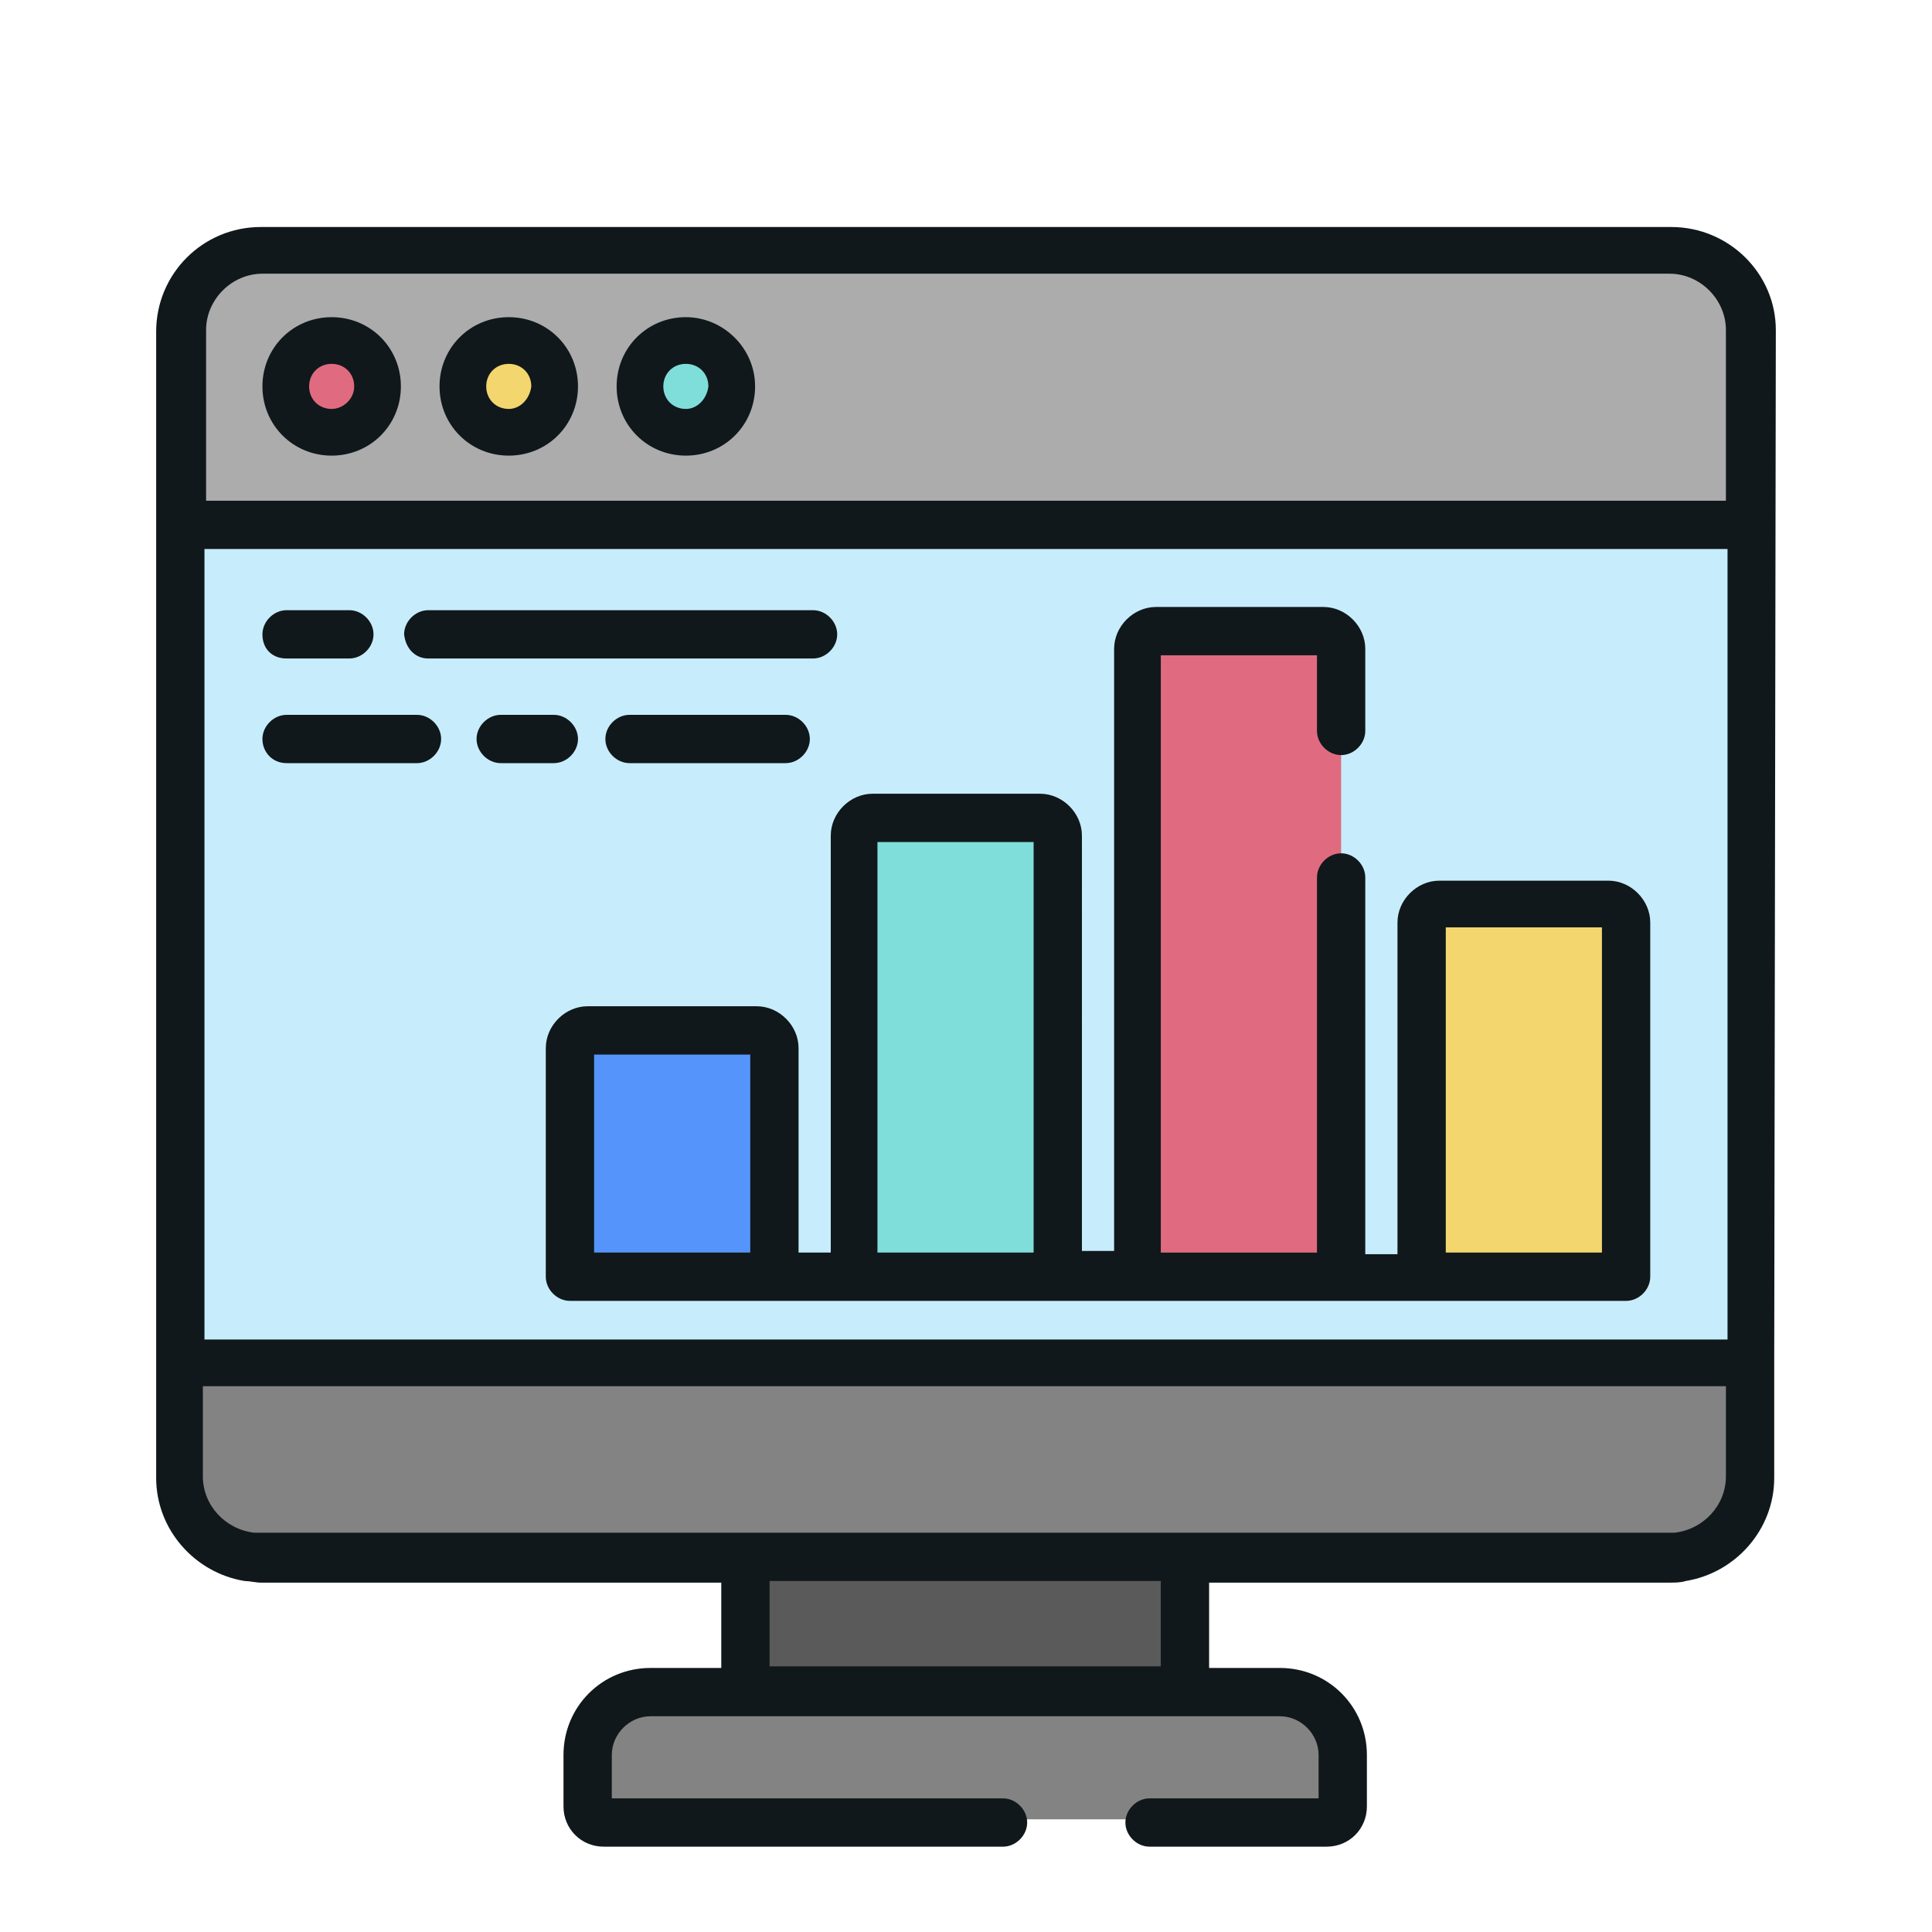<svg xmlns="http://www.w3.org/2000/svg" xmlns:xlink="http://www.w3.org/1999/xlink" id="Capa_1" x="0px" y="0px" viewBox="0 0 120 120" style="enable-background:new 0 0 120 120;" xml:space="preserve"><style type="text/css">	.st0{fill:#DEE0E2;}	.st1{fill:url(#SVGID_1_);}	.st2{fill:#FFFFFF;}	.st3{fill:#9DC44D;}	.st4{fill:#E7AD47;}	.st5{fill:#7F7F7F;}	.st6{fill:#CACACA;}	.st7{fill:#10181B;}	.st8{fill:url(#SVGID_2_);}	.st9{fill:url(#SVGID_3_);}	.st10{fill:#979797;}	.st11{fill:url(#SVGID_4_);}	.st12{fill:#B0B0B0;}	.st13{fill:#997B55;}	.st14{fill:#66A8DE;}	.st15{fill:#D25A2C;}	.st16{fill:url(#SVGID_5_);}	.st17{fill:#CECECE;}	.st18{fill:#363739;}	.st19{fill:#75CFFA;}	.st20{fill:#E06B80;}	.st21{fill:#F3D66E;}	.st22{fill:#7FDEDA;}	.st23{fill:#4377EE;}	.st24{fill:#C7EDFD;}	.st25{fill:#6FB353;}	.st26{fill:#EBB32A;}	.st27{fill:#5A5A5A;}	.st28{fill:#838383;}	.st29{fill:#ACACAC;}	.st30{fill:#DC435F;}	.st31{fill:#5FA6AE;}	.st32{fill:#5494FB;}	.st33{fill:#E4E4E4;}	.st34{fill:#C2F038;}	.st35{fill:#67B5E8;}	.st36{fill:#A8DFF7;}	.st37{fill:#CB2228;}	.st38{fill:#CA5144;}	.st39{fill:#9FD332;}	.st40{fill:#E8EAEC;}	.st41{fill:#F2F5F7;}	.st42{fill:#10171B;}	.st43{fill:#EDBCBE;}	.st44{fill:#4E4E4E;}	.st45{fill:#EEBE85;}	.st46{fill:#F1F1F1;}	.st47{opacity:0.75;fill:#F2F5F7;}	.st48{fill:#DE912F;}	.st49{fill:#F3D570;}	.st50{fill:#CACFD7;}	.st51{fill:#6CBFE7;}	.st52{fill:#78D4F1;}	.st53{fill:#DDDDDD;}	.st54{fill:#69B9FC;}	.st55{fill:#647890;}	.st56{fill:#F7EC41;}	.st57{fill:#EFC52E;}	.st58{fill:url(#SVGID_6_);}	.st59{opacity:0.25;fill:url(#SVGID_7_);}	.st60{opacity:0.2;fill:url(#SVGID_8_);}	.st61{opacity:0.2;}	.st62{opacity:0;}	.st63{opacity:9.090909e-02;}	.st64{opacity:0.182;}	.st65{opacity:0.273;}	.st66{opacity:0.364;}	.st67{opacity:0.455;}	.st68{opacity:0.545;}	.st69{opacity:0.636;}	.st70{opacity:0.727;}	.st71{opacity:0.818;}	.st72{opacity:0.909;}	.st73{fill:url(#SVGID_9_);}	.st74{fill:none;stroke:#000000;stroke-width:2;stroke-miterlimit:10;}	.st75{fill:url(#SVGID_10_);}	.st76{opacity:0.818;fill:url(#SVGID_11_);}	.st77{fill:url(#SVGID_12_);}	.st78{opacity:0.5;fill:url(#SVGID_13_);}	.st79{fill:none;stroke:#10171B;stroke-width:2;stroke-miterlimit:10;}	.st80{fill:url(#SVGID_14_);}	.st81{fill:url(#SVGID_15_);}	.st82{fill:url(#SVGID_16_);}	.st83{fill:url(#SVGID_17_);}	.st84{fill:url(#SVGID_18_);}	.st85{fill:url(#SVGID_19_);}	.st86{fill:url(#SVGID_20_);}	.st87{opacity:0.25;fill:url(#SVGID_21_);}	.st88{fill:url(#SVGID_22_);}	.st89{fill:url(#SVGID_23_);}	.st90{fill:url(#SVGID_24_);}	.st91{opacity:0.9;}	.st92{fill:url(#SVGID_25_);}	.st93{fill:url(#SVGID_26_);}	.st94{fill:url(#SVGID_27_);}	.st95{fill:none;stroke:#10171B;stroke-width:2;stroke-linecap:round;stroke-linejoin:round;stroke-miterlimit:10;}	.st96{fill:url(#SVGID_28_);}	.st97{fill:url(#SVGID_29_);}	.st98{fill:url(#SVGID_30_);}	.st99{fill:url(#SVGID_31_);}	.st100{fill:url(#SVGID_32_);}	.st101{fill:url(#SVGID_33_);}	.st102{opacity:0.2;fill:url(#SVGID_34_);}	.st103{fill:url(#SVGID_35_);}	.st104{fill:url(#SVGID_36_);}	.st105{fill:url(#SVGID_37_);}	.st106{fill:url(#SVGID_38_);}	.st107{fill:url(#SVGID_39_);}	.st108{fill:#E5E5E6;}	.st109{fill:url(#SVGID_40_);}	.st110{fill:url(#SVGID_41_);}	.st111{opacity:0.5;}	.st112{fill:#871FA5;}	.st113{fill:url(#SVGID_42_);}	.st114{fill:url(#SVGID_43_);}	.st115{fill:url(#SVGID_44_);}	.st116{fill:url(#SVGID_45_);}	.st117{fill:url(#SVGID_46_);}	.st118{fill:url(#SVGID_47_);}	.st119{fill:url(#SVGID_48_);}	.st120{fill:url(#SVGID_49_);}	.st121{fill:url(#SVGID_50_);}	.st122{fill:url(#SVGID_51_);}	.st123{fill:url(#SVGID_52_);}	.st124{fill:url(#SVGID_53_);}	.st125{fill:url(#SVGID_54_);}	.st126{fill:url(#SVGID_55_);}	.st127{fill:url(#SVGID_56_);}	.st128{fill:url(#SVGID_57_);}	.st129{fill:url(#SVGID_58_);}	.st130{fill:url(#SVGID_59_);}	.st131{fill:url(#SVGID_60_);}	.st132{fill:url(#SVGID_61_);}	.st133{fill:url(#SVGID_62_);}	.st134{fill:#4479E6;}	.st135{fill:url(#SVGID_63_);}	.st136{fill:url(#SVGID_64_);}	.st137{fill:url(#SVGID_65_);}	.st138{fill:url(#SVGID_66_);}	.st139{fill:url(#SVGID_67_);}	.st140{fill:url(#SVGID_68_);}	.st141{fill:url(#SVGID_69_);}	.st142{fill:url(#SVGID_70_);}	.st143{fill:url(#SVGID_71_);}	.st144{fill:url(#SVGID_72_);}	.st145{fill:url(#SVGID_73_);}	.st146{opacity:0.5;fill:url(#SVGID_74_);}	.st147{fill:url(#SVGID_75_);}	.st148{fill:url(#SVGID_76_);}	.st149{fill:url(#SVGID_77_);}	.st150{opacity:0.5;fill:url(#SVGID_78_);}	.st151{fill:url(#SVGID_79_);}	.st152{fill:url(#SVGID_80_);}	.st153{fill:url(#SVGID_81_);}	.st154{opacity:0.5;fill:url(#SVGID_82_);}	.st155{fill:url(#SVGID_83_);}	.st156{fill:url(#SVGID_84_);}	.st157{fill:#4070B7;}	.st158{fill:#508CFA;}	.st159{fill:#5E29D0;}	.st160{fill:#3C6BBA;}	.st161{fill:#29497D;}	.st162{fill:url(#SVGID_85_);}	.st163{opacity:0.6;fill:url(#SVGID_86_);}	.st164{opacity:0.5;fill:url(#SVGID_87_);}	.st165{opacity:0.5;fill:url(#SVGID_88_);}	.st166{fill:url(#SVGID_89_);}	.st167{opacity:0.5;fill:url(#SVGID_90_);}	.st168{opacity:0.8;fill:url(#SVGID_91_);}	.st169{fill:url(#SVGID_92_);}	.st170{fill:url(#SVGID_93_);}	.st171{fill:url(#SVGID_94_);}	.st172{fill:url(#SVGID_95_);}	.st173{fill:url(#SVGID_96_);}	.st174{fill:url(#SVGID_97_);}	.st175{fill:url(#SVGID_98_);}	.st176{fill:url(#SVGID_99_);}	.st177{fill:url(#SVGID_100_);}	.st178{fill:url(#SVGID_101_);}	.st179{fill:url(#SVGID_102_);}	.st180{fill:url(#SVGID_103_);}	.st181{fill:url(#SVGID_104_);}</style><g>	<rect x="46.3" y="96.8" class="st27" width="27.3" height="8.2"></rect>	<path class="st24" d="M103.7,96.8H16.2c-2.8,0-5-2.2-5-5V20.5c0-2.8,2.2-5,5-5h87.5c2.8,0,5,2.2,5,5v71.2  C108.7,94.5,106.5,96.8,103.7,96.8L103.7,96.8z M103.7,96.8"></path>	<path class="st28" d="M108.7,84.7H11.2v7.1c0,2.8,2.2,5,5,5h87.5c2.8,0,5-2.2,5-5V84.7z M108.7,84.7"></path>	<path class="st29" d="M108.8,32.6H11.3V20.5c0-2.8,2.2-5,5-5h87.5c2.8,0,5,2.2,5,5V32.6z M108.8,32.6"></path>	<path class="st20" d="M23.4,24c0,1.6-1.3,2.8-2.8,2.8c-1.6,0-2.8-1.3-2.8-2.8c0-1.6,1.3-2.8,2.8-2.8C22.1,21.2,23.4,22.5,23.4,24  L23.4,24z M23.4,24"></path>	<path class="st21" d="M34.4,24c0,1.6-1.3,2.8-2.8,2.8c-1.6,0-2.8-1.3-2.8-2.8c0-1.6,1.3-2.8,2.8-2.8C33.1,21.2,34.4,22.5,34.4,24  L34.4,24z M34.4,24"></path>	<path class="st22" d="M45.4,24c0,1.6-1.3,2.8-2.8,2.8c-1.6,0-2.8-1.3-2.8-2.8c0-1.6,1.3-2.8,2.8-2.8C44.1,21.2,45.4,22.5,45.4,24  L45.4,24z M45.4,24"></path>	<path class="st28" d="M82.4,113h-45c-0.5,0-1-0.4-1-1v-3.2c0-2.2,1.7-3.9,3.9-3.9h39.1c2.2,0,3.9,1.7,3.9,3.9v3.2  C83.4,112.6,83,113,82.4,113L82.4,113z M82.4,113"></path>	<path class="st21" d="M101,79.3H88.3v-22c0-0.6,0.5-1.1,1.1-1.1h10.4c0.6,0,1.1,0.5,1.1,1.1V79.3z M101,79.3"></path>	<path class="st32" d="M48.1,79.3H35.4V65.1c0-0.6,0.5-1.1,1.1-1.1H47c0.6,0,1.1,0.5,1.1,1.1V79.3z M48.1,79.3"></path>	<path class="st22" d="M65.7,79.3H53V51.9c0-0.6,0.5-1.1,1.1-1.1h10.4c0.6,0,1.1,0.5,1.1,1.1L65.7,79.3L65.7,79.3z M65.7,79.3"></path>	<path class="st20" d="M83.3,79.3H70.7V40.4c0-0.6,0.5-1.1,1.1-1.1h10.4c0.6,0,1.1,0.5,1.1,1.1L83.3,79.3L83.3,79.3z M83.3,79.3"></path>	<path class="st7" d="M20.6,19.7c-2.4,0-4.3,1.9-4.3,4.3c0,2.4,1.9,4.3,4.3,4.3c2.4,0,4.3-1.9,4.3-4.3C24.9,21.6,23,19.7,20.6,19.7  L20.6,19.7z M20.6,25.4c-0.8,0-1.4-0.6-1.4-1.4c0-0.8,0.6-1.4,1.4-1.4c0.8,0,1.4,0.6,1.4,1.4C22,24.8,21.3,25.4,20.6,25.4  L20.6,25.4z M20.6,25.4"></path>	<path class="st7" d="M31.6,19.7c-2.4,0-4.3,1.9-4.3,4.3c0,2.4,1.9,4.3,4.3,4.3s4.3-1.9,4.3-4.3C35.9,21.6,34,19.7,31.6,19.7  L31.6,19.7z M31.6,25.4c-0.8,0-1.4-0.6-1.4-1.4c0-0.8,0.6-1.4,1.4-1.4c0.8,0,1.4,0.6,1.4,1.4C32.9,24.8,32.3,25.4,31.6,25.4  L31.6,25.4z M31.6,25.4"></path>	<path class="st7" d="M42.6,19.7c-2.4,0-4.3,1.9-4.3,4.3c0,2.4,1.9,4.3,4.3,4.3c2.4,0,4.3-1.9,4.3-4.3  C46.9,21.6,44.9,19.7,42.6,19.7L42.6,19.7z M42.6,25.4c-0.8,0-1.4-0.6-1.4-1.4c0-0.8,0.6-1.4,1.4-1.4c0.8,0,1.4,0.6,1.4,1.4  C43.9,24.8,43.3,25.4,42.6,25.4L42.6,25.4z M42.6,25.4"></path>	<path class="st7" d="M103.8,14.1H16.2c-3.6,0-6.5,2.9-6.5,6.5v71.2c0,3.2,2.4,5.9,5.5,6.4c0.3,0,0.7,0.1,1,0.1h28.6v5.3h-4.4  c-3,0-5.4,2.4-5.4,5.4v3.2c0,1.4,1.1,2.5,2.5,2.5h24.8c0.8,0,1.5-0.7,1.5-1.5c0-0.8-0.7-1.5-1.5-1.5H38v-2.7c0-1.3,1.1-2.4,2.4-2.4  h39.1c1.3,0,2.4,1.1,2.4,2.4v2.7H71.4c-0.8,0-1.5,0.7-1.5,1.5c0,0.8,0.7,1.5,1.5,1.5h11c1.4,0,2.5-1.1,2.5-2.5v-3.2  c0-3-2.4-5.4-5.4-5.4h-4.4v-5.3h28.6c0.3,0,0.7,0,1-0.1c3.1-0.5,5.5-3.2,5.5-6.4v-7.1l0.1-64.2C110.3,17,107.4,14.1,103.8,14.1  L103.8,14.1z M72.1,103.5H47.8v-5.3h24.3V103.5z M107.2,91.7c0,1.8-1.4,3.3-3.2,3.5c-0.1,0-0.2,0-0.4,0H16.2c-0.1,0-0.2,0-0.4,0  c-1.8-0.2-3.2-1.7-3.2-3.5v-5.6h94.6V91.7z M107.2,83.2H12.7V34.1h94.6V83.2z M107.2,31.1H12.8V20.5c0-1.9,1.6-3.5,3.5-3.5h87.4  c1.9,0,3.5,1.6,3.5,3.5V31.1z M107.2,31.1"></path>	<path class="st7" d="M17.8,40.9h3.9c0.8,0,1.5-0.7,1.5-1.5c0-0.8-0.7-1.5-1.5-1.5h-3.9c-0.8,0-1.5,0.7-1.5,1.5  C16.3,40.3,16.9,40.9,17.8,40.9L17.8,40.9z M17.8,40.9"></path>	<path class="st7" d="M26.6,40.9h23.9c0.8,0,1.5-0.7,1.5-1.5c0-0.8-0.7-1.5-1.5-1.5H26.6c-0.8,0-1.5,0.7-1.5,1.5  C25.2,40.3,25.8,40.9,26.6,40.9L26.6,40.9z M26.6,40.9"></path>	<path class="st7" d="M48.8,47.4c0.8,0,1.5-0.7,1.5-1.5c0-0.8-0.7-1.5-1.5-1.5h-9.7c-0.8,0-1.5,0.7-1.5,1.5c0,0.8,0.7,1.5,1.5,1.5  H48.8z M48.8,47.4"></path>	<path class="st7" d="M35.9,45.9c0-0.8-0.7-1.5-1.5-1.5h-3.3c-0.8,0-1.5,0.7-1.5,1.5c0,0.8,0.7,1.5,1.5,1.5h3.3  C35.2,47.4,35.9,46.7,35.9,45.9L35.9,45.9z M35.9,45.9"></path>	<path class="st7" d="M17.8,47.4h8.1c0.8,0,1.5-0.7,1.5-1.5c0-0.8-0.7-1.5-1.5-1.5h-8.1c-0.8,0-1.5,0.7-1.5,1.5  C16.3,46.7,16.9,47.4,17.8,47.4L17.8,47.4z M17.8,47.4"></path>	<path class="st7" d="M51.6,77.8h-2V65.1c0-1.4-1.2-2.6-2.6-2.6H36.5c-1.4,0-2.6,1.2-2.6,2.6v14.2c0,0.8,0.7,1.5,1.5,1.5H101  c0.8,0,1.5-0.7,1.5-1.5v-22c0-1.4-1.2-2.6-2.6-2.6H89.4c-1.4,0-2.6,1.2-2.6,2.6v20.6h-2V54.5c0-0.8-0.7-1.5-1.5-1.5  c-0.8,0-1.5,0.7-1.5,1.5v23.3h-9.7V40.7h9.7v4.7c0,0.8,0.7,1.5,1.5,1.5c0.8,0,1.5-0.7,1.5-1.5v-5.1c0-1.4-1.2-2.6-2.6-2.6H71.8  c-1.4,0-2.6,1.2-2.6,2.6v37.4h-2V51.9c0-1.4-1.2-2.6-2.6-2.6H54.2c-1.4,0-2.6,1.2-2.6,2.6L51.6,77.8L51.6,77.8z M46.6,77.8h-9.7  V65.5h9.7V77.8z M89.8,57.6h9.7v20.2h-9.7V57.6z M54.5,52.3h9.7v25.5h-9.7V52.3z M54.5,52.3"></path></g></svg>